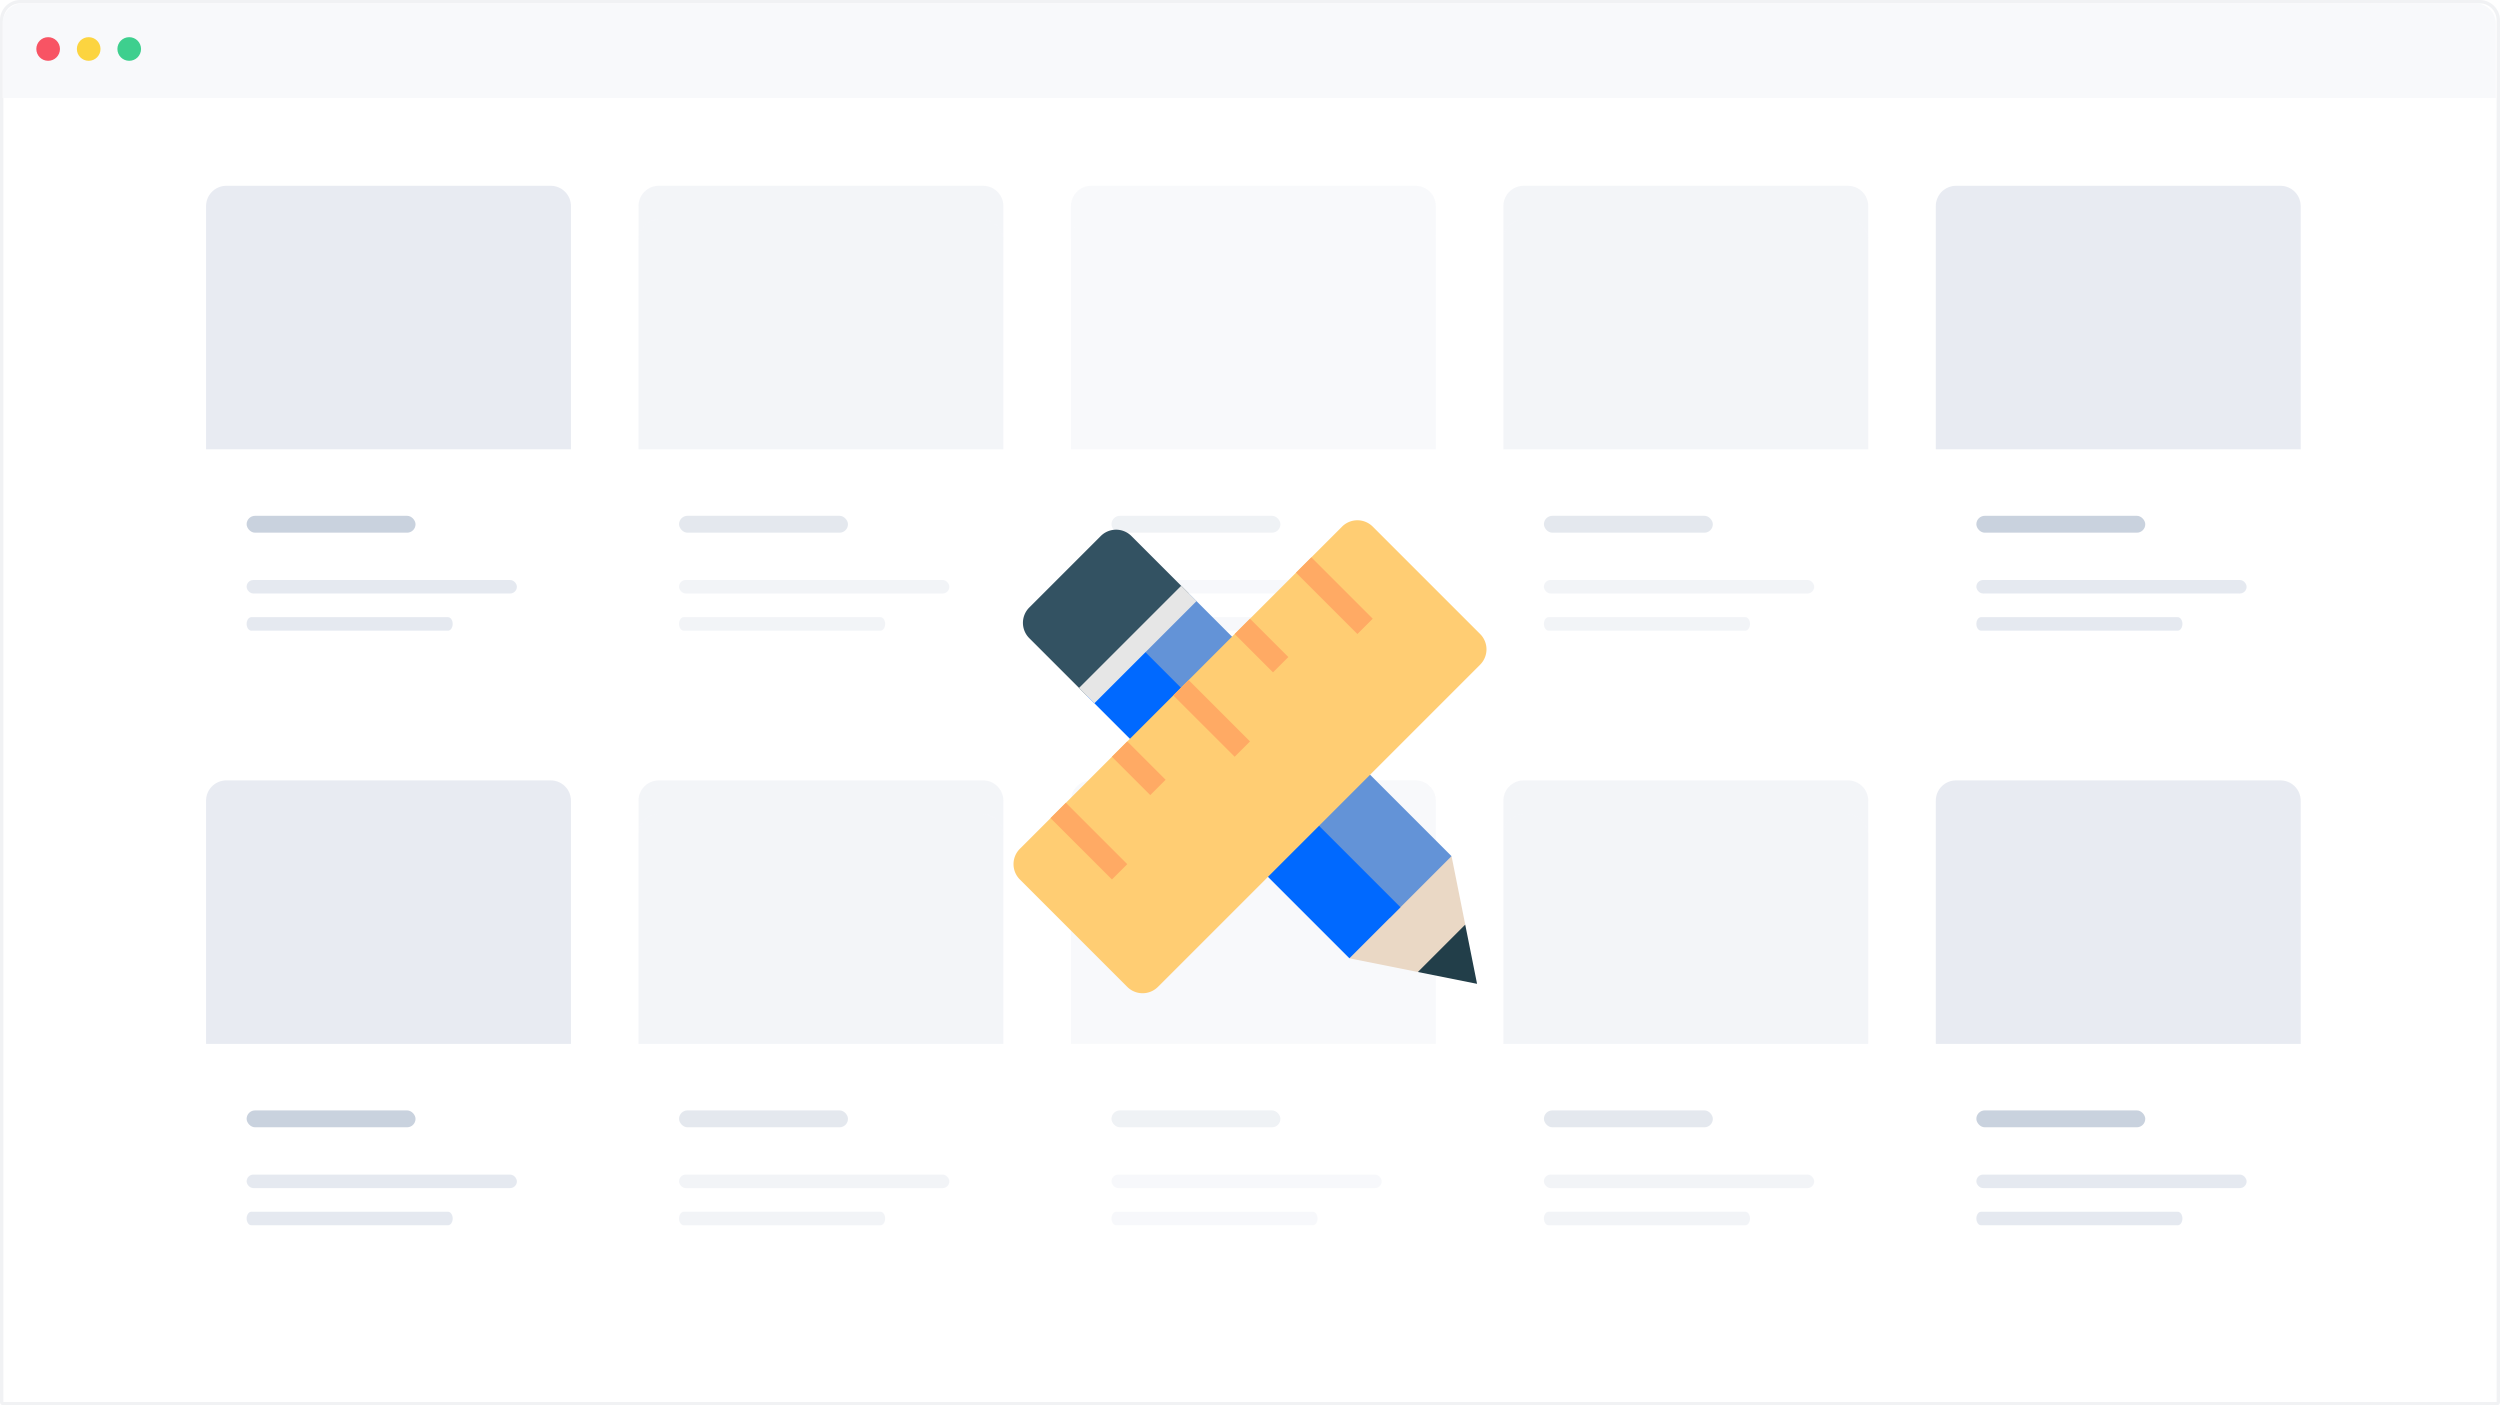 <?xml version="1.0" encoding="UTF-8"?> <svg xmlns="http://www.w3.org/2000/svg" viewBox="0 0 740 416"><defs><filter id="a" x="37" y="41" width="156" height="204"><feOffset dy="10"></feOffset><feGaussianBlur stdDeviation="8" result="b"></feGaussianBlur><feFlood flood-color="#0a1f44" flood-opacity=".039"></feFlood><feComposite operator="in" in2="b"></feComposite><feComposite in="SourceGraphic"></feComposite></filter><filter id="b" x="165" y="41" width="156" height="204"><feOffset dy="10"></feOffset><feGaussianBlur stdDeviation="8" result="d"></feGaussianBlur><feFlood flood-color="#0a1f44" flood-opacity=".039"></feFlood><feComposite operator="in" in2="d"></feComposite><feComposite in="SourceGraphic"></feComposite></filter><filter id="c" x="293" y="41" width="156" height="204"><feOffset dy="10"></feOffset><feGaussianBlur stdDeviation="8" result="f"></feGaussianBlur><feFlood flood-color="#0a1f44" flood-opacity=".039"></feFlood><feComposite operator="in" in2="f"></feComposite><feComposite in="SourceGraphic"></feComposite></filter><filter id="d" x="421" y="41" width="156" height="204"><feOffset dy="10"></feOffset><feGaussianBlur stdDeviation="8" result="h"></feGaussianBlur><feFlood flood-color="#0a1f44" flood-opacity=".039"></feFlood><feComposite operator="in" in2="h"></feComposite><feComposite in="SourceGraphic"></feComposite></filter><filter id="e" x="549" y="41" width="156" height="204"><feOffset dy="10"></feOffset><feGaussianBlur stdDeviation="8" result="j"></feGaussianBlur><feFlood flood-color="#0a1f44" flood-opacity=".039"></feFlood><feComposite operator="in" in2="j"></feComposite><feComposite in="SourceGraphic"></feComposite></filter><filter id="f" x="37" y="217" width="156" height="204"><feOffset dy="10"></feOffset><feGaussianBlur stdDeviation="8" result="l"></feGaussianBlur><feFlood flood-color="#0a1f44" flood-opacity=".039"></feFlood><feComposite operator="in" in2="l"></feComposite><feComposite in="SourceGraphic"></feComposite></filter><filter id="g" x="165" y="217" width="156" height="204"><feOffset dy="10"></feOffset><feGaussianBlur stdDeviation="8" result="n"></feGaussianBlur><feFlood flood-color="#0a1f44" flood-opacity=".039"></feFlood><feComposite operator="in" in2="n"></feComposite><feComposite in="SourceGraphic"></feComposite></filter><filter id="h" x="293" y="217" width="156" height="204"><feOffset dy="10"></feOffset><feGaussianBlur stdDeviation="8" result="p"></feGaussianBlur><feFlood flood-color="#0a1f44" flood-opacity=".039"></feFlood><feComposite operator="in" in2="p"></feComposite><feComposite in="SourceGraphic"></feComposite></filter><filter id="i" x="421" y="217" width="156" height="204"><feOffset dy="10"></feOffset><feGaussianBlur stdDeviation="8" result="r"></feGaussianBlur><feFlood flood-color="#0a1f44" flood-opacity=".039"></feFlood><feComposite operator="in" in2="r"></feComposite><feComposite in="SourceGraphic"></feComposite></filter><filter id="j" x="549" y="217" width="156" height="204"><feOffset dy="10"></feOffset><feGaussianBlur stdDeviation="8" result="t"></feGaussianBlur><feFlood flood-color="#0a1f44" flood-opacity=".039"></feFlood><feComposite operator="in" in2="t"></feComposite><feComposite in="SourceGraphic"></feComposite></filter></defs><g fill="#fff" stroke="#f1f2f4"><path d="M6 0h728a6 6 0 0 1 6 6v410H0V6a6 6 0 0 1 6-6z" stroke="none"></path><path d="M6 .5h728a5.5 5.5 0 0 1 5.5 5.5v409a.5.5 0 0 1-.5.5H1a.5.5 0 0 1-.5-.5V6A5.5 5.5 0 0 1 6 .5z" fill="none"></path></g><path d="M6.75 1h726a6 6 0 0 1 6 6v22H.75V7a6 6 0 0 1 6-6z" fill="#f8f9fb"></path><g transform="translate(10.75 11)"><circle cx="3.5" cy="3.5" r="3.5" fill="#f85464"></circle><circle cx="3.5" cy="3.5" r="3.5" transform="translate(12)" fill="#fcd440"></circle><circle cx="3.5" cy="3.5" r="3.5" transform="translate(24)" fill="#3ecf8e"></circle></g><g filter="url(#a)"><rect width="108" height="156" rx="6" transform="translate(61 55)" fill="#fff"></rect></g><path d="M67 55h96a6 6 0 0 1 6 6v72H61V61a6 6 0 0 1 6-6z" fill="rgba(204,212,226,0.45)"></path><g transform="translate(73 152.678)" opacity=".5"><path d="M1.386 30h58.228c.765 0 1.386.9 1.386 2s-.621 2-1.386 2H1.386C.621 34 0 33.1 0 32s.621-2 1.386-2z" fill="#ccd4e2"></path><rect width="80" height="4" rx="2" transform="translate(0 19)" fill="#ccd4e2"></rect><rect width="50" height="5" rx="2.5" fill="#94a5bd"></rect></g><g opacity=".5"><g filter="url(#b)"><rect width="108" height="156" rx="6" transform="translate(189 55)" fill="#fff"></rect></g><path d="M195 55h96a6 6 0 0 1 6 6v72H189V61a6 6 0 0 1 6-6z" fill="rgba(204,212,226,0.45)"></path><g transform="translate(201 152.678)" opacity=".5"><path d="M1.386 30h58.228c.765 0 1.386.9 1.386 2s-.621 2-1.386 2H1.386C.621 34 0 33.1 0 32s.621-2 1.386-2z" fill="#ccd4e2"></path><rect width="80" height="4" rx="2" transform="translate(0 19)" fill="#ccd4e2"></rect><rect width="50" height="5" rx="2.5" fill="#94a5bd"></rect></g></g><g opacity=".3"><g filter="url(#c)"><rect width="108" height="156" rx="6" transform="translate(317 55)" fill="#fff"></rect></g><path d="M323 55h96a6 6 0 0 1 6 6v72H317V61a6 6 0 0 1 6-6z" fill="rgba(204,212,226,0.45)"></path><g transform="translate(329 152.678)" opacity=".5"><path d="M1.386 30h58.228c.765 0 1.386.9 1.386 2s-.621 2-1.386 2H1.386C.621 34 0 33.1 0 32s.621-2 1.386-2z" fill="#ccd4e2"></path><rect width="80" height="4" rx="2" transform="translate(0 19)" fill="#ccd4e2"></rect><rect width="50" height="5" rx="2.5" fill="#94a5bd"></rect></g></g><g opacity=".5"><g filter="url(#d)"><rect width="108" height="156" rx="6" transform="translate(445 55)" fill="#fff"></rect></g><path d="M451 55h96a6 6 0 0 1 6 6v72H445V61a6 6 0 0 1 6-6z" fill="rgba(204,212,226,0.45)"></path><g transform="translate(457 152.678)" opacity=".5"><path d="M1.386 30h58.228c.765 0 1.386.9 1.386 2s-.621 2-1.386 2H1.386C.621 34 0 33.1 0 32s.621-2 1.386-2z" fill="#ccd4e2"></path><rect width="80" height="4" rx="2" transform="translate(0 19)" fill="#ccd4e2"></rect><rect width="50" height="5" rx="2.5" fill="#94a5bd"></rect></g></g><g filter="url(#e)"><rect width="108" height="156" rx="6" transform="translate(573 55)" fill="#fff"></rect></g><path d="M579 55h96a6 6 0 0 1 6 6v72H573V61a6 6 0 0 1 6-6z" fill="rgba(204,212,226,0.45)"></path><g transform="translate(585 152.678)" opacity=".5"><path d="M1.386 30h58.228c.765 0 1.386.9 1.386 2s-.621 2-1.386 2H1.386C.621 34 0 33.1 0 32s.621-2 1.386-2z" fill="#ccd4e2"></path><rect width="80" height="4" rx="2" transform="translate(0 19)" fill="#ccd4e2"></rect><rect width="50" height="5" rx="2.5" fill="#94a5bd"></rect></g><g filter="url(#f)"><rect width="108" height="156" rx="6" transform="translate(61 231)" fill="#fff"></rect></g><path d="M67 231h96a6 6 0 0 1 6 6v72H61v-72a6 6 0 0 1 6-6z" fill="rgba(204,212,226,0.45)"></path><g transform="translate(73 328.678)" opacity=".5"><path d="M1.386 30h58.228c.765 0 1.386.9 1.386 2s-.621 2-1.386 2H1.386C.621 34 0 33.1 0 32s.621-2 1.386-2z" fill="#ccd4e2"></path><rect width="80" height="4" rx="2" transform="translate(0 19)" fill="#ccd4e2"></rect><rect width="50" height="5" rx="2.5" fill="#94a5bd"></rect></g><g opacity=".5"><g filter="url(#g)"><rect width="108" height="156" rx="6" transform="translate(189 231)" fill="#fff"></rect></g><path d="M195 231h96a6 6 0 0 1 6 6v72H189v-72a6 6 0 0 1 6-6z" fill="rgba(204,212,226,0.45)"></path><g transform="translate(201 328.678)" opacity=".5"><path d="M1.386 30h58.228c.765 0 1.386.9 1.386 2s-.621 2-1.386 2H1.386C.621 34 0 33.1 0 32s.621-2 1.386-2z" fill="#ccd4e2"></path><rect width="80" height="4" rx="2" transform="translate(0 19)" fill="#ccd4e2"></rect><rect width="50" height="5" rx="2.5" fill="#94a5bd"></rect></g></g><g opacity=".3"><g filter="url(#h)"><rect width="108" height="156" rx="6" transform="translate(317 231)" fill="#fff"></rect></g><path d="M323 231h96a6 6 0 0 1 6 6v72H317v-72a6 6 0 0 1 6-6z" fill="rgba(204,212,226,0.45)"></path><g transform="translate(329 328.678)" opacity=".5"><path d="M1.386 30h58.228c.765 0 1.386.9 1.386 2s-.621 2-1.386 2H1.386C.621 34 0 33.1 0 32s.621-2 1.386-2z" fill="#ccd4e2"></path><rect width="80" height="4" rx="2" transform="translate(0 19)" fill="#ccd4e2"></rect><rect width="50" height="5" rx="2.5" fill="#94a5bd"></rect></g></g><g opacity=".5"><g filter="url(#i)"><rect width="108" height="156" rx="6" transform="translate(445 231)" fill="#fff"></rect></g><path d="M451 231h96a6 6 0 0 1 6 6v72H445v-72a6 6 0 0 1 6-6z" fill="rgba(204,212,226,0.45)"></path><g transform="translate(457 328.678)" opacity=".5"><path d="M1.386 30h58.228c.765 0 1.386.9 1.386 2s-.621 2-1.386 2H1.386C.621 34 0 33.1 0 32s.621-2 1.386-2z" fill="#ccd4e2"></path><rect width="80" height="4" rx="2" transform="translate(0 19)" fill="#ccd4e2"></rect><rect width="50" height="5" rx="2.5" fill="#94a5bd"></rect></g></g><g><g filter="url(#j)"><rect width="108" height="156" rx="6" transform="translate(573 231)" fill="#fff"></rect></g><path d="M579 231h96a6 6 0 0 1 6 6v72H573v-72a6 6 0 0 1 6-6z" fill="rgba(204,212,226,0.45)"></path><g transform="translate(585 328.678)" opacity=".5"><path d="M1.386 30h58.228c.765 0 1.386.9 1.386 2s-.621 2-1.386 2H1.386C.621 34 0 33.1 0 32s.621-2 1.386-2z" fill="#ccd4e2"></path><rect width="80" height="4" rx="2" transform="translate(0 19)" fill="#ccd4e2"></rect><rect width="50" height="5" rx="2.5" fill="#94a5bd"></rect></g></g><g><path d="M419.684 287.712l3.8-10.224 10.224-3.8 3.504 17.524z" fill="#223e49"></path><path d="M399.421 283.659l8.006-23.162 22.232-7.076 4.053 20.263-14.028 14.023z" fill="#ead8c5"></path><path d="M334.902 158.668l17 17-11.9 18.326-18.334 11.901-17-16.994a6.421 6.421 0 0 1 0-9.081l21.15-21.149a6.422 6.422 0 0 1 9.084-.003z" fill="#335262"></path><path d="M333.569 193.995l18.327-18.327 77.756 77.756-18.327 18.327z" fill="#6393d7"></path><path fill="#0069ff" d="M321.664 205.898l15.116-15.116 77.756 77.756-15.116 15.116z"></path><path fill="#e6e6e6" d="M319.395 203.624l30.232-30.232 4.54 4.541-30.231 30.232z"></path><path d="M438.12 187.669l-31.788-31.788a6.421 6.421 0 0 0-9.081 0l-95.37 95.366a6.421 6.421 0 0 0 0 9.081l31.788 31.788a6.421 6.421 0 0 0 9.081 0l95.366-95.366a6.418 6.418 0 0 0 .004-9.081z" fill="#ffcd73"></path><path fill="#ffaa64" d="M383.623 169.506l4.541-4.541 18.166 18.166-4.541 4.54zM365.459 187.669l4.541-4.541 11.353 11.353-4.54 4.541zM347.291 205.835l4.541-4.541 18.166 18.166-4.541 4.54zM310.962 242.164l4.541-4.541 18.166 18.166-4.541 4.54zM329.128 224.001l4.541-4.541 11.353 11.353-4.54 4.541z"></path></g></svg> 